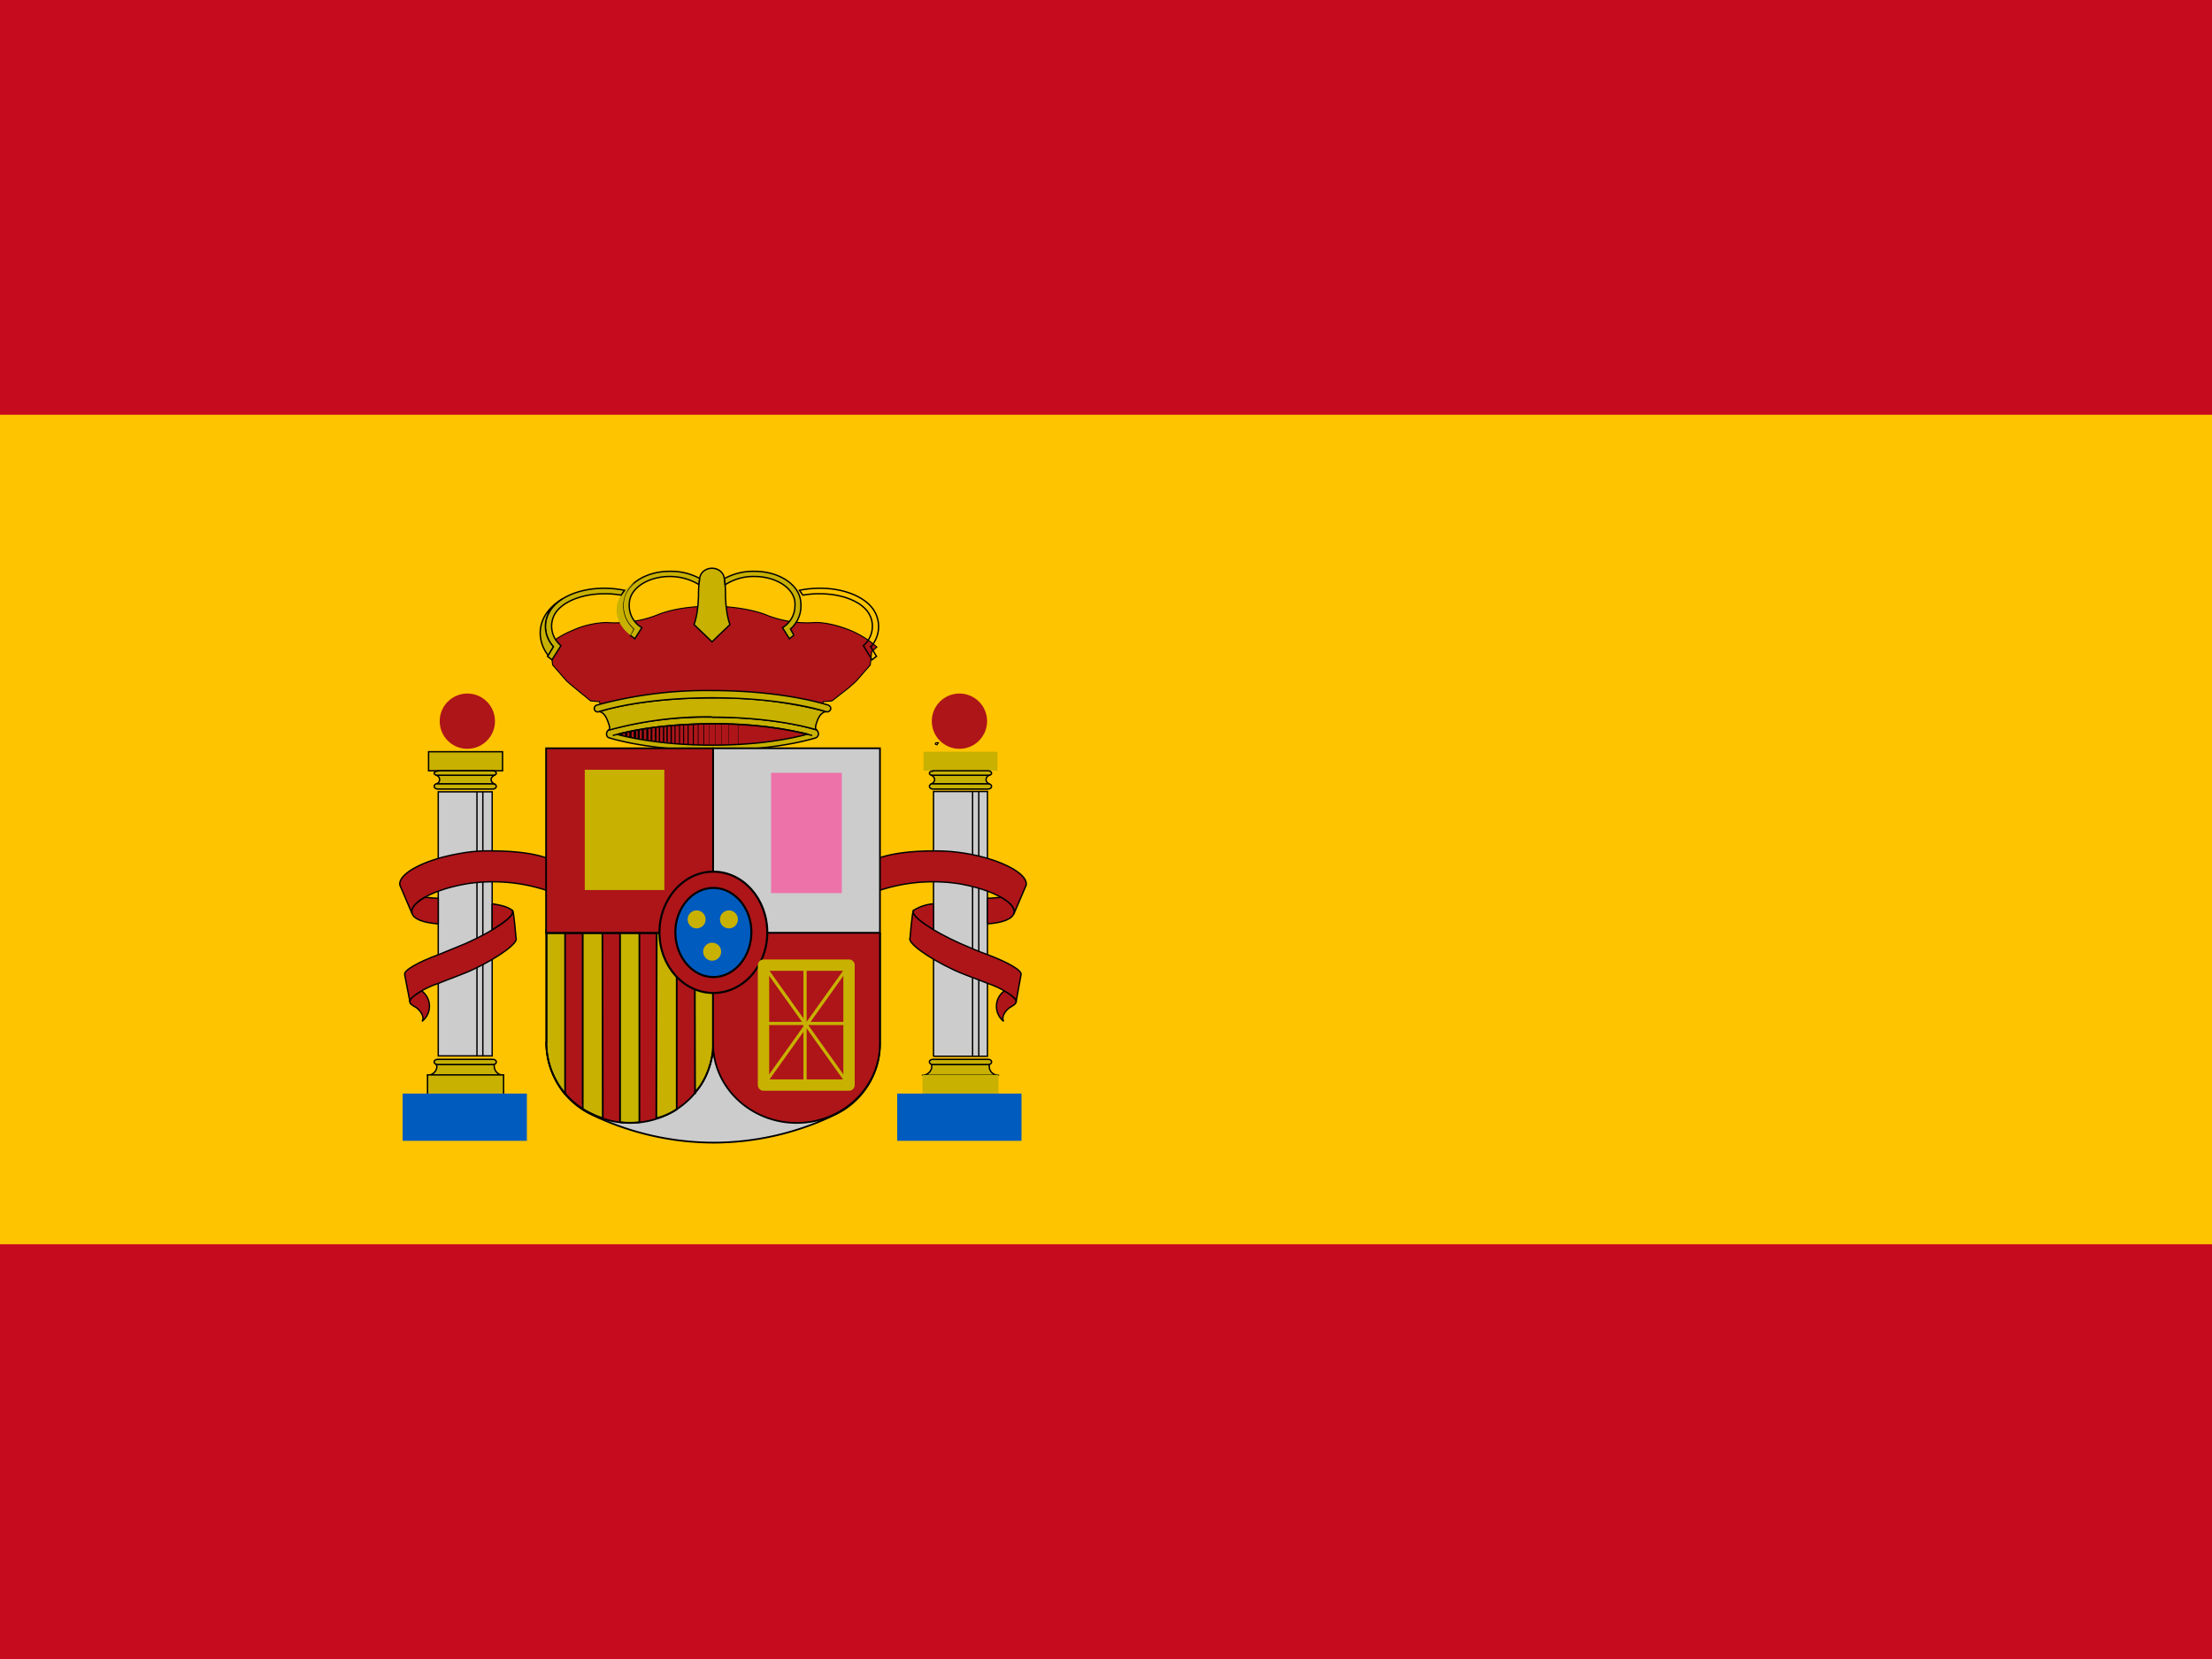 <?xml version="1.0" encoding="UTF-8" standalone="no"?>
<svg
   xmlns:dc="http://purl.org/dc/elements/1.1/"
   xmlns:cc="http://creativecommons.org/ns#"
   xmlns:rdf="http://www.w3.org/1999/02/22-rdf-syntax-ns#"
   xmlns:svg="http://www.w3.org/2000/svg"
   xmlns="http://www.w3.org/2000/svg"
   version="1.1"
   height="480"
   width="640"
   id="flag-icon-css-es">
  <defs
     id="defs1089" />
  <path
     id="path2"
     d="M0 0h640v480H0z"
     fill="#c60b1e" />
  <path
     id="path4"
     d="M0 120h640v240H0z"
     fill="#ffc400" />
  <path
     id="path176"
     d="M124 223h21.4v-5.5H124v5.6z"
     fill="#c8b100" />
  <path
     id="path178"
     d="M124 223h21.4v-5.5H124v5.6z"
     stroke-width=".4"
     stroke="#000"
     fill="none" />
  <path
     id="path180"
     d="M126.2 226.8a1 1 0 0 1 .4 0h16.5a1.4 1.4 0 0 1-1-1.2c0-.6.5-1.1 1-1.3a1.7 1.7 0 0 1-.4 0h-16a1.4 1.4 0 0 1-.5 0c.6.2 1 .7 1 1.3a1.3 1.3 0 0 1-1 1.2"
     fill="#c8b100" />
  <path
     id="path182"
     d="M126.2 226.8a1 1 0 0 1 .4 0h16.5a1.4 1.4 0 0 1-1-1.2c0-.6.5-1.1 1-1.3a1.7 1.7 0 0 1-.4 0h-16a1.4 1.4 0 0 1-.5 0c.6.2 1 .7 1 1.3a1.3 1.3 0 0 1-1 1.2z"
     stroke-width=".4"
     stroke-linejoin="round"
     stroke="#000"
     fill="none" />
  <path
     id="path184"
     d="M126.6 226.8h16c.6 0 1 .3 1 .7 0 .4-.4.8-1 .8h-16c-.5 0-1-.4-1-.8s.5-.8 1-.8"
     fill="#c8b100" />
  <path
     id="path186"
     d="M126.6 226.8h16c.6 0 1 .3 1 .7 0 .4-.4.8-1 .8h-16c-.5 0-1-.4-1-.8s.5-.8 1-.8z"
     stroke-width=".4"
     stroke="#000"
     fill="none" />
  <path
     id="path188"
     d="M126.6 223h16c.6 0 1 .4 1 .7 0 .4-.4.6-1 .6h-16c-.5 0-1-.2-1-.6 0-.3.5-.6 1-.6"
     fill="#c8b100" />
  <path
     id="path190"
     d="M126.6 223h16c.6 0 1 .4 1 .7 0 .4-.4.6-1 .6h-16c-.5 0-1-.2-1-.6 0-.3.5-.6 1-.6z"
     stroke-width=".4"
     stroke="#000"
     fill="none" />
  <path
     id="path212"
     d="M126.2 308l.2.5c0 1.5-1.3 2.6-2.7 2.6h22c-1.5 0-2.7-1.2-2.7-2.6v-.5a1.3 1.3 0 0 1-.3 0h-16a1.4 1.4 0 0 1-.5 0"
     fill="#c8b100" />
  <path
     id="path214"
     d="M126.2 308l.2.5c0 1.5-1.3 2.6-2.7 2.6h22c-1.5 0-2.7-1.2-2.7-2.6v-.5a1.3 1.3 0 0 1-.3 0h-16a1.4 1.4 0 0 1-.5 0z"
     stroke-width=".4"
     stroke-linejoin="round"
     stroke="#000"
     fill="none" />
  <path
     id="path216"
     d="M126.6 306.5h16c.6 0 1 .3 1 .8 0 .4-.4.7-1 .7h-16c-.5 0-1-.3-1-.8 0-.4.5-.7 1-.7"
     fill="#c8b100" />
  <path
     id="path218"
     d="M126.6 306.5h16c.6 0 1 .3 1 .8 0 .4-.4.7-1 .7h-16c-.5 0-1-.3-1-.8 0-.4.5-.7 1-.7z"
     stroke-width=".4"
     stroke="#000"
     fill="none" />
  <path
     id="path220"
     d="M123.7 316.7h22V311h-22v5.6z"
     fill="#c8b100" />
  <path
     id="path222"
     d="M123.7 316.7h22V311h-22v5.6z"
     stroke-width=".4"
     stroke="#000"
     fill="none" />
  <path
     id="path224"
     d="M122 286.7c-2.2 1.2-3.7 2.5-3.4 3.2 0 .6.8 1 1.8 1.6 1.5 1.1 2.5 3 1.7 4a5.5 5.5 0 0 0-.1-8.8"
     fill="#ad1519" />
  <path
     id="path226"
     d="M122 286.7c-2.2 1.2-3.7 2.5-3.4 3.2 0 .6.8 1 1.8 1.6 1.5 1.1 2.5 3 1.7 4a5.5 5.5 0 0 0-.1-8.8z"
     stroke-width=".4"
     stroke="#000"
     fill="none" />
  <path
     id="path228"
     d="M126.8 305.6h15.6V229h-15.6v76.5z"
     fill="#ccc" />
  <path
     id="path230"
     d="M138 229.2v76.3m1.7-76.3v76.3m-12.9 0h15.6v-76.4h-15.6v76.5z"
     stroke-width=".4"
     stroke="#000"
     fill="none" />
  <path
     id="path232"
     d="M158.4 257.7a49.6 49.6 0 0 0-23.3-2c-9.4 1.6-16.5 5.3-15.9 8.4v.2l-3.5-8.2c-.6-3.3 7.2-7.5 17.6-9.2 3.3-.6 6.4-.8 9.2-.7 6.6 0 12.4.8 15.8 2.1v9.4"
     fill="#ad1519" />
  <path
     id="path234"
     d="M158.4 257.7a49.6 49.6 0 0 0-23.3-2c-9.4 1.6-16.5 5.3-15.9 8.4v.2l-3.5-8.2c-.6-3.3 7.2-7.5 17.6-9.2 3.3-.6 6.4-.8 9.2-.7 6.6 0 12.4.8 15.8 2.1v9.4"
     stroke-width=".4"
     stroke-linejoin="round"
     stroke="#000"
     fill="none" />
  <path
     id="path236"
     d="M126.8 267.3c-4.3-.3-7.3-1.4-7.6-3.2-.3-1.5 1.2-3 3.8-4.5 1.2.1 2.5.3 3.8.3v7.4"
     fill="#ad1519" />
  <path
     id="path238"
     d="M126.8 267.3c-4.3-.3-7.3-1.4-7.6-3.2-.3-1.5 1.2-3 3.8-4.5 1.2.1 2.5.3 3.8.3v7.4"
     stroke-width=".4"
     stroke="#000"
     fill="none" />
  <path
     id="path240"
     d="M142.5 261.5c2.7.4 4.7 1 5.7 1.9l.1.2c.5 1-1.9 3-5.9 5.4v-7.5"
     fill="#ad1519" />
  <path
     id="path242"
     d="M142.5 261.5c2.7.4 4.7 1 5.7 1.9l.1.2c.5 1-1.9 3-5.9 5.4v-7.5"
     stroke-width=".4"
     stroke="#000"
     fill="none" />
  <path
     id="path244"
     d="M117.1 282c-.4-1.2 3.8-3.6 9.8-5.8l7.8-3.2c8.3-3.7 14.4-7.9 13.6-9.4v-.2c.4.4 1 8 1 8 .8 1.3-4.8 5.5-12.4 9.1-2.5 1.2-7.6 3-10 4-4.4 1.4-8.7 4.3-8.3 5.3l-1.5-7.7"
     fill="#ad1519" />
  <path
     id="path246"
     d="M117.1 282c-.4-1.2 3.8-3.6 9.8-5.8l7.8-3.2c8.3-3.7 14.4-7.9 13.6-9.4v-.2c.4.4 1 8 1 8 .8 1.3-4.8 5.5-12.4 9.1-2.5 1.2-7.6 3-10 4-4.4 1.4-8.7 4.3-8.3 5.3l-1.5-7.7z"
     stroke-width=".4"
     stroke-linejoin="round"
     stroke="#000"
     fill="none" />
  <path
     id="path316"
     d="M270.5 215.3l.3-.4h.7l-.4.6-.6-.2"
     stroke-width=".3"
     stroke="#000"
     fill="none" />
  <path
     id="path432"
     d="M267.2 223h21.4v-5.5h-21.4v5.6z"
     fill="#c8b100" />
  <path
     id="path436"
     d="M286.3 226.8a1 1 0 0 0-.4 0h-16.5c.6-.2 1-.7 1-1.2 0-.6-.4-1.1-1-1.3h17-.1c-.6.2-1 .7-1 1.3 0 .5.4 1 1 1.2"
     fill="#c8b100" />
  <path
     id="path438"
     d="M286.3 226.8a1 1 0 0 0-.4 0h-16.5c.6-.2 1-.7 1-1.2 0-.6-.4-1.1-1-1.3h17-.1c-.6.2-1 .7-1 1.3 0 .5.4 1 1 1.2z"
     stroke-width=".4"
     stroke-linejoin="round"
     stroke="#000"
     fill="none" />
  <path
     id="path440"
     d="M269.9 226.8h16c.6 0 1 .3 1 .7 0 .4-.4.8-1 .8h-16c-.6 0-1-.4-1-.8s.5-.8 1-.8"
     fill="#c8b100" />
  <path
     id="path442"
     d="M269.9 226.8h16c.6 0 1 .3 1 .7 0 .4-.4.8-1 .8h-16c-.6 0-1-.4-1-.8s.5-.8 1-.8z"
     stroke-width=".4"
     stroke="#000"
     fill="none" />
  <path
     id="path444"
     d="M269.9 223h16c.6 0 1 .4 1 .7 0 .4-.4.6-1 .6h-16c-.6 0-1-.2-1-.6 0-.3.4-.6 1-.6"
     fill="#c8b100" />
  <path
     id="path446"
     d="M269.9 223h16c.6 0 1 .4 1 .7 0 .4-.4.6-1 .6h-16c-.6 0-1-.2-1-.6 0-.3.4-.6 1-.6z"
     stroke-width=".4"
     stroke="#000"
     fill="none" />
  <path
     id="path468"
     d="M286.3 308l-.1.5c0 1.5 1.2 2.6 2.7 2.6h-22c1.5 0 2.7-1.2 2.7-2.6l-.1-.5H286.3"
     fill="#c8b100" />
  <path
     id="path470"
     d="M286.3 308l-.1.5c0 1.5 1.2 2.6 2.7 2.6h-22c1.5 0 2.7-1.2 2.7-2.6l-.1-.5H286.3z"
     stroke-width=".4"
     stroke-linejoin="round"
     stroke="#000"
     fill="none" />
  <path
     id="path472"
     d="M269.9 306.5h16c.6 0 1 .3 1 .8 0 .4-.4.7-1 .7h-16c-.6 0-1-.3-1-.8 0-.4.5-.7 1-.7"
     fill="#c8b100" />
  <path
     id="path474"
     d="M269.9 306.5h16c.6 0 1 .3 1 .8 0 .4-.4.7-1 .7h-16c-.6 0-1-.3-1-.8 0-.4.5-.7 1-.7z"
     stroke-width=".4"
     stroke="#000"
     fill="none" />
  <path
     id="path476"
     d="M266.9 316.7h22V311h-22v5.6z"
     fill="#c8b100" />
  <path
     id="path480"
     d="M290.6 286.7c2.1 1.2 3.6 2.5 3.4 3.2-.1.6-.8 1-1.8 1.6-1.6 1.1-2.5 3-1.8 4a5.5 5.5 0 0 1 .2-8.8"
     fill="#ad1519" />
  <path
     id="path482"
     d="M290.6 286.7c2.1 1.2 3.6 2.5 3.4 3.2-.1.6-.8 1-1.8 1.6-1.6 1.1-2.5 3-1.8 4a5.5 5.5 0 0 1 .2-8.8z"
     stroke-width=".4"
     stroke="#000"
     fill="none" />
  <path
     id="path484"
     d="M270.1 305.6h15.6V229h-15.6v76.5z"
     fill="#ccc" />
  <path
     id="path486"
     d="M281.4 229.1v76.3m1.8-76.3v76.3m-13 .2h15.5V229h-15.6v76.5z"
     stroke-width=".4"
     stroke="#000"
     fill="none" />
  <path
     id="path488"
     d="M254.2 257.7a49.6 49.6 0 0 1 23.3-2c9.3 1.6 16.4 5.3 15.9 8.4v.2l3.5-8.2c.6-3.3-7.3-7.5-17.6-9.2a53.5 53.5 0 0 0-9.2-.7c-6.7 0-12.4.8-15.9 2.1v9.4"
     fill="#ad1519" />
  <path
     id="path490"
     d="M254.2 257.7a49.6 49.6 0 0 1 23.3-2c9.3 1.6 16.4 5.3 15.9 8.4v.2l3.5-8.2c.6-3.3-7.3-7.5-17.6-9.2a53.5 53.5 0 0 0-9.2-.7c-6.7 0-12.4.8-15.9 2.1v9.4"
     stroke-width=".4"
     stroke-linejoin="round"
     stroke="#000"
     fill="none" />
  <path
     id="path492"
     d="M285.7 267.3c4.4-.3 7.3-1.4 7.7-3.2.2-1.5-1.2-3-3.8-4.5-1.2.1-2.5.3-3.9.3v7.4"
     fill="#ad1519" />
  <path
     id="path494"
     d="M285.7 267.3c4.4-.3 7.3-1.4 7.7-3.2.2-1.5-1.2-3-3.8-4.5-1.2.1-2.5.3-3.9.3v7.4"
     stroke-width=".4"
     stroke="#000"
     fill="none" />
  <path
     id="path496"
     d="M270 261.5a13 13 0 0 0-5.7 1.9v.2c-.5 1 1.8 3 5.8 5.4v-7.5"
     fill="#ad1519" />
  <path
     id="path498"
     d="M270 261.5a13 13 0 0 0-5.7 1.9v.2c-.5 1 1.8 3 5.8 5.4v-7.5"
     stroke-width=".4"
     stroke="#000"
     fill="none" />
  <path
     id="path500"
     d="M295.4 282c.4-1.2-3.8-3.6-9.7-5.8-2.8-1-5-2-7.8-3.2-8.3-3.7-14.4-7.9-13.6-9.4v-.2c-.4.4-1 8-1 8-.8 1.3 4.8 5.5 12.4 9.1 2.4 1.2 7.6 3 10 4 4.3 1.4 8.7 4.3 8.3 5.3l1.4-7.7"
     fill="#ad1519" />
  <path
     id="path502"
     d="M295.4 282c.4-1.2-3.8-3.6-9.7-5.8-2.8-1-5-2-7.8-3.2-8.3-3.7-14.4-7.9-13.6-9.4v-.2c-.4.4-1 8-1 8-.8 1.3 4.8 5.5 12.4 9.1 2.4 1.2 7.6 3 10 4 4.3 1.4 8.7 4.3 8.3 5.3l1.4-7.7z"
     stroke-width=".4"
     stroke-linejoin="round"
     stroke="#000"
     fill="none" />
  <path
     id="path506"
     d="M182.2 192.4c0-1 1-2 2-2s2.2 1 2.2 2c0 1.1-1 2-2.1 2a2 2 0 0 1-2.1-2z"
     stroke-width=".1"
     stroke="#000"
     fill="none" />
  <path
     id="path508"
     d="M205.7 175.4c6.3 0 12 1 15.7 2.4a31.7 31.7 0 0 0 14.6 2.3c2.7 0 6.5.8 10.3 2.4a27.3 27.3 0 0 1 7.4 4.7l-1.5 1.4-.4 3.8-4.1 4.7-2 1.8-5 3.9-2.5.2-.7 2.1-31.6-3.7-31.7 3.7-.8-2.1-2.5-.2-4.9-4-2-1.7-4.1-4.7-.5-3.8-1.5-1.4a27.6 27.6 0 0 1 7.5-4.7 26 26 0 0 1 10.2-2.4c2 .2 4.2.1 6.6-.2a30 30 0 0 0 8-2c3.7-1.5 9-2.5 15.5-2.5z"
     stroke-width=".3"
     stroke="#000"
     fill="#ad1519" />
  <path
     id="path510"
     d="M206.2 217.1c-11.8 0-22.4-1.4-29.9-3.6a1.1 1.1 0 0 1-.8-1.2c0-.5.3-1 .8-1.2a109 109 0 0 1 29.9-3.6c11.7 0 22.3 1.4 29.8 3.6.5.2.8.7.8 1.2s-.3 1-.8 1.2c-7.5 2.2-18 3.6-29.8 3.6"
     stroke-width=".4"
     stroke="#000"
     fill="#c8b100" />
  <path
     id="path512"
     d="M206.1 215.6c-10.6 0-20.2-1.2-27.5-3.1 7.3-2 16.9-3 27.5-3.1a115 115 0 0 1 27.6 3c-7.3 2-17 3.2-27.6 3.2"
     fill="#ad1519" />
  <path
     id="path514"
     d="M206.9 215.7v-6.3M205.2 215.7v-6.3"
     stroke-width=".1"
     stroke="#000"
     fill="none" />
  <path
     id="path516"
     d="M203.6 215.7v-6.3M202 215.7v-6.3"
     stroke-width=".2"
     stroke="#000"
     fill="none" />
  <path
     id="path518"
     d="M200.6 215.7v-6.3M197.8 215.3v-5.7m1.3 5.8v-6M195.3 215v-5.2m1.3 5.4v-5.6"
     stroke-width=".3"
     stroke="#000"
     fill="none" />
  <path
     id="path520"
     d="M192 214.8V210m1 4.7V210m1.2 5v-5M190.8 214.7v-4.5"
     stroke-width=".4"
     stroke="#000"
     fill="none" />
  <path
     id="path522"
     d="M189.7 214.5v-4.2M188.5 214.4v-4"
     stroke-width=".5"
     stroke="#000"
     fill="none" />
  <path
     id="path524"
     d="M186 214v-3m1.3 3.2v-3.5M184.8 213.8V211"
     stroke-width=".6"
     stroke="#000"
     fill="none" />
  <path
     id="path526"
     d="M183.7 213.6v-2.3M182.4 213.3v-1.8M181.2 213.1v-1.3"
     stroke-width=".7"
     stroke="#000"
     fill="none" />
  <path
     id="path528"
     d="M179.8 212.8v-.7"
     stroke-width=".9"
     stroke="#000"
     fill="none" />
  <path
     id="path530"
     d="M213.7 215.3v-5.8m-2.9 6v-6.1m-2.1 6.2v-6.3"
     stroke-width=".1"
     stroke="#000"
     fill="none" />
  <path
     id="path532"
     d="M206 207.4a108 108 0 0 0-30 3.9c.6-.3.5-1-.3-3-1-2.5-2.4-2.4-2.4-2.4 8.3-2.5 20-4 32.8-4a123 123 0 0 1 33 4s-1.5-.1-2.5 2.3c-.8 2-.8 2.8-.2 3-7.5-2.2-18.4-3.7-30.3-3.7"
     stroke-width=".4"
     stroke="#000"
     fill="#c8b100" />
  <path
     id="path534"
     d="M206.1 201.9c-12.9 0-24.5 1.5-32.8 4-.5.2-1.1 0-1.3-.6a1 1 0 0 1 .7-1.3 121 121 0 0 1 33.4-4.2c13.2 0 25.2 1.7 33.5 4.2.6.2.9.8.7 1.3-.2.5-.8.8-1.3.6-8.4-2.5-20-4-32.9-4"
     stroke-width=".4"
     stroke="#000"
     fill="#c8b100" />
  <path
     id="path536"
     d="M206.1 215.6c-10.6 0-20.2-1.2-27.5-3.1 7.3-2 16.9-3 27.5-3.1a115 115 0 0 1 27.6 3c-7.3 2-17 3.2-27.6 3.2z"
     stroke-width=".4"
     stroke-linejoin="round"
     stroke="#000"
     fill="none" />
  <path
     id="path554"
     d="M177.3 212.8c7.4-2.1 17.6-3.4 28.8-3.4 11.3 0 21.4 1.3 28.9 3.4"
     stroke-width=".4"
     stroke="#000"
     fill="none" />
  <path
     id="path556"
     d="M182.3 183.8l1.4 1 2-3.2a7.4 7.4 0 0 1-3.6-7.2c.2-4.1 5.2-7.6 11.7-7.6 3.3 0 6.3 1 8.5 2.4 0-.6 0-1.2.2-1.8a17.4 17.4 0 0 0-8.7-2.1c-7.4 0-13.2 4.1-13.5 9.1a8.9 8.9 0 0 0 3 7.6l-1 1.8"
     fill="#c8b100" />
  <path
     id="path558"
     d="M182.3 183.8l1.4 1 2-3.2a7.4 7.4 0 0 1-3.6-7.2c.2-4.1 5.2-7.6 11.7-7.6 3.3 0 6.3 1 8.5 2.4 0-.6 0-1.2.2-1.8a17.4 17.4 0 0 0-8.7-2.1c-7.4 0-13.2 4.1-13.5 9.1a8.9 8.9 0 0 0 3 7.6l-1 1.8"
     stroke-width=".4"
     stroke="#000"
     fill="none" />
  <path
     id="path560"
     d="M182.4 183.8c-2.5-1.9-4-4.5-4-7.3 0-3.2 2-6.1 5.3-8a8.5 8.5 0 0 0-3.4 6.8 8.9 8.9 0 0 0 3 6.7l-.9 1.8"
     fill="#c8b100" />
  <path
     id="path564"
     d="M160.1 187.1a8.8 8.8 0 0 1-2.3-5.9c0-1.3.3-2.6 1-3.8 2-4.2 8.4-7.2 16-7.2 2 0 4 .2 5.9.6l-1 1.4a25.5 25.5 0 0 0-4.9-.4c-7 0-12.8 2.7-14.5 6.3a7 7 0 0 0-.7 3.1 7.3 7.3 0 0 0 2.7 5.6l-2.6 4.1-1.3-1 1.7-2.8"
     fill="#c8b100" />
  <path
     id="path566"
     d="M160.1 187.1a8.8 8.8 0 0 1-2.3-5.9c0-1.3.3-2.6 1-3.8 2-4.2 8.4-7.2 16-7.2 2 0 4 .2 5.9.6l-1 1.4a25.5 25.5 0 0 0-4.9-.4c-7 0-12.8 2.7-14.5 6.3a7 7 0 0 0-.7 3.1 7.3 7.3 0 0 0 2.7 5.6l-2.6 4.1-1.3-1 1.7-2.8z"
     stroke-width=".4"
     stroke="#000"
     fill="none" />
  <path
     id="path568"
     d="M162.7 173.3a10.5 10.5 0 0 0-4 4.1 8.6 8.6 0 0 0-.9 3.8c0 2.3.9 4.3 2.3 5.9l-1.5 2.5a10.4 10.4 0 0 1-2.3-6.5c0-4 2.5-7.5 6.4-9.8"
     fill="#c8b100" />
  <path
     id="path570"
     d="M162.7 173.3a10.5 10.5 0 0 0-4 4.1 8.6 8.6 0 0 0-.9 3.8c0 2.3.9 4.3 2.3 5.9l-1.5 2.5a10.4 10.4 0 0 1-2.3-6.5c0-4 2.5-7.5 6.4-9.8z"
     stroke-width=".4"
     stroke="#000"
     fill="none" />
  <path
     id="path572"
     d="M206 164.4c1.7 0 3.2 1.1 3.5 2.6.3 1.4.4 2.9.4 4.5v1.1c.1 3.3.6 6.3 1.3 8.1l-5.2 5-5.2-5c.7-1.8 1.2-4.8 1.3-8.1v-1.1c0-1.6.2-3.1.4-4.5.3-1.5 1.8-2.6 3.5-2.6"
     fill="#c8b100" />
  <path
     id="path574"
     d="M206 164.4c1.7 0 3.2 1.1 3.5 2.6.3 1.4.4 2.9.4 4.5v1.1c.1 3.3.6 6.3 1.3 8.1l-5.2 5-5.2-5c.7-1.8 1.2-4.8 1.3-8.1v-1.1c0-1.6.2-3.1.4-4.5.3-1.5 1.8-2.6 3.5-2.6z"
     stroke-width=".4"
     stroke="#000"
     fill="none" />
  <path
     id="path576"
     d="M206 166c1 0 1.7.6 1.8 1.4.2 1.2.4 2.6.4 4.2v1c.1 3.2.6 6 1.2 7.7l-3.4 3.2-3.4-3.2c.7-1.7 1.1-4.5 1.2-7.7v-1a28.1 28.1 0 0 1 .4-4.2c.2-.8 1-1.4 1.8-1.4"
     fill="#c8b100" />
  <path
     id="path580"
     d="M229.7 183.8l-1.3 1-2-3.2a7.4 7.4 0 0 0 3.6-6.3 7 7 0 0 0 0-.9c-.2-4.1-5.3-7.6-11.7-7.6a15 15 0 0 0-8.5 2.4 23 23 0 0 0-.2-1.8 17.4 17.4 0 0 1 8.7-2.1c7.4 0 13.2 4.1 13.4 9.1a8.9 8.9 0 0 1-3 7.6l1 1.8"
     fill="#c8b100" />
  <path
     id="path582"
     d="M229.7 183.8l-1.3 1-2-3.2a7.4 7.4 0 0 0 3.6-6.3 7 7 0 0 0 0-.9c-.2-4.1-5.3-7.6-11.7-7.6a15 15 0 0 0-8.5 2.4 23 23 0 0 0-.2-1.8 17.4 17.4 0 0 1 8.7-2.1c7.4 0 13.2 4.1 13.4 9.1a8.9 8.9 0 0 1-3 7.6l1 1.8"
     stroke-width=".4"
     stroke="#000"
     fill="none" />
  <path
     id="path590"
     d="M252 187.1a8.8 8.8 0 0 0 2.2-5.9 8.7 8.7 0 0 0-.9-3.8c-2-4.2-8.4-7.2-16-7.2-2.1 0-4.1.2-6 .6l1 1.4a25.4 25.4 0 0 1 5-.4c7 0 12.8 2.7 14.4 6.3.5 1 .7 2 .7 3.1a7.3 7.3 0 0 1-2.6 5.6l2.5 4.1 1.3-1-1.7-2.8z"
     stroke-width=".4"
     stroke="#000"
     fill="none" />
  <path
     id="path624"
     d="M206.5 330.6a82 82 0 0 1-35.5-8.2 22.7 22.7 0 0 1-12.8-20.4v-32h96.4v32a22.7 22.7 0 0 1-12.8 20.4 81 81 0 0 1-35.3 8.2"
     fill="#ccc" />
  <path
     id="path626"
     d="M206.5 330.6a82 82 0 0 1-35.5-8.2 22.7 22.7 0 0 1-12.8-20.4v-32h96.4v32a22.7 22.7 0 0 1-12.8 20.4 81 81 0 0 1-35.3 8.2z"
     stroke-width=".5"
     stroke="#000"
     fill="none" />
  <path
     fill="#ccc"
     id="path628"
     d="M206.3 270h48.3v-53.5h-48.3V270z" />
  <path
     id="path630"
     d="M206.3 270h48.3v-53.5h-48.3V270z"
     stroke-width=".5"
     stroke="#000"
     fill="none" />
  <path
     id="path632"
     d="M206.3 302c0 12.6-10.7 22.9-24 22.9s-24.2-10.3-24.2-23v-32h48.2v32"
     fill="#ad1519" />
  <path
     id="path634"
     d="M168.6 320.9c1.5.8 3.6 2 5.8 2.6l-.1-54.7h-5.7v52z"
     stroke-width=".5"
     stroke="#000"
     fill="#c8b100" />
  <path
     id="path636"
     d="M158 301.6a24.4 24.4 0 0 0 5.5 15v-47.5h-5.4v32.5z"
     stroke-width=".5"
     stroke-linejoin="round"
     stroke="#000"
     fill="#c8b100" />
  <path
     id="path638"
     d="M179.4 324.7a26.6 26.6 0 0 0 5.6 0v-55.9h-5.6v56z"
     stroke-width=".5"
     stroke="#000"
     fill="#c7b500" />
  <path
     id="path640"
     d="M190 323.5a19 19 0 0 0 5.8-2.5v-52.2H190l-.1 54.7z"
     stroke-width=".5"
     stroke="#000"
     fill="#c8b100" />
  <path
     id="path642"
     d="M158.1 270h48.2v-53.5H158V270z"
     fill="#ad1519" />
  <path
     id="path644"
     d="M158.1 270h48.2v-53.5H158V270z"
     stroke-width=".5"
     stroke="#000"
     fill="none" />
  <path
     id="path646"
     d="M201 316c2.4-2 4.6-6.8 5.4-12.2l.1-35H201l.1 47.3z"
     stroke-width=".5"
     stroke="#000"
     fill="#c8b100" />
  <path
     id="path648"
     d="M206.3 302c0 12.6-10.7 22.9-24 22.9s-24.2-10.3-24.2-23v-32h48.2v32"
     stroke-width=".5"
     stroke="#000"
     fill="none" />
  <path
     id="path650"
     d="M254.6 270v32c0 12.6-10.8 22.9-24.1 22.9s-24.2-10.3-24.2-23v-32h48.3"
     fill="#ad1519" />
  <path
     id="path652"
     d="M254.6 270v32c0 12.6-10.8 22.9-24.1 22.9s-24.2-10.3-24.2-23v-32h48.3"
     stroke-width=".5"
     stroke="#000"
     fill="none" />
  <path
     id="path936"
     d="M190.8 269.8c0-9.7 7-17.6 15.6-17.6s15.6 7.9 15.6 17.6-7 17.5-15.6 17.5-15.6-7.8-15.6-17.5"
     fill="#ad1519" />
  <path
     id="path938"
     d="M190.8 269.8c0-9.7 7-17.6 15.6-17.6s15.6 7.9 15.6 17.6-7 17.5-15.6 17.5-15.6-7.8-15.6-17.5z"
     stroke-width=".6"
     stroke="#000"
     fill="none" />
  <path
     id="path940"
     d="M195.4 269.7c0-7 5-12.8 11-12.8s11 5.7 11 12.8c0 7.2-5 13-11 13s-11-5.8-11-13"
     fill="#005bbf" />
  <path
     id="path942"
     d="M195.4 269.7c0-7 5-12.8 11-12.8s11 5.7 11 12.8c0 7.2-5 13-11 13s-11-5.8-11-13z"
     stroke-width=".6"
     stroke="#000"
     fill="none" />
  <circle
     r="2.606"
     cy="266.007"
     cx="210.902"
     id="path1898"
     style="opacity:1;fill:#c8b100;fill-opacity:1;stroke:none;stroke-width:4;stroke-linecap:round;stroke-linejoin:round;stroke-miterlimit:4;stroke-dasharray:none;stroke-opacity:1;paint-order:markers fill stroke" />
  <circle
     style="opacity:1;fill:#c8b100;fill-opacity:1;stroke:none;stroke-width:4;stroke-linecap:round;stroke-linejoin:round;stroke-miterlimit:4;stroke-dasharray:none;stroke-opacity:1;paint-order:markers fill stroke"
     id="circle1900"
     cx="201.554"
     cy="266.007"
     r="2.606" />
  <circle
     r="2.606"
     cy="275.355"
     cx="206.048"
     id="circle1902"
     style="opacity:1;fill:#c8b100;fill-opacity:1;stroke:none;stroke-width:4;stroke-linecap:round;stroke-linejoin:round;stroke-miterlimit:4;stroke-dasharray:none;stroke-opacity:1;paint-order:markers fill stroke" />
  <rect
     ry="0"
     y="222.712"
     x="169.195"
     height="34.803"
     width="23.019"
     id="rect1904"
     style="opacity:1;fill:#c8b100;fill-opacity:1;stroke:none;stroke-width:3.467;stroke-linecap:round;stroke-linejoin:round;stroke-miterlimit:4;stroke-dasharray:none;stroke-opacity:1;paint-order:markers fill stroke" />
  <rect
     style="opacity:1;fill:#ed72aa;fill-opacity:1;stroke:none;stroke-width:3.27;stroke-linecap:round;stroke-linejoin:round;stroke-miterlimit:4;stroke-dasharray:none;stroke-opacity:1;paint-order:markers fill stroke"
     id="rect1906"
     width="20.476"
     height="34.803"
     x="223.093"
     y="223.602"
     ry="0" />
  <circle
     r="7.999"
     cy="208.659"
     cx="135.218"
     id="circle1908"
     style="opacity:1;fill:#ad1519;fill-opacity:1;stroke:none;stroke-width:12.278;stroke-linecap:round;stroke-linejoin:round;stroke-miterlimit:4;stroke-dasharray:none;stroke-opacity:1;paint-order:markers fill stroke" />
  <circle
     style="opacity:1;fill:#ad1519;fill-opacity:1;stroke:none;stroke-width:12.278;stroke-linecap:round;stroke-linejoin:round;stroke-miterlimit:4;stroke-dasharray:none;stroke-opacity:1;paint-order:markers fill stroke"
     id="circle1910"
     cx="277.598"
     cy="208.659"
     r="7.999" />
  <rect
     ry="0"
     y="279.244"
     x="220.908"
     height="34.699"
     width="24.74"
     id="rect1912"
     style="opacity:1;fill:none;fill-opacity:1;stroke:#c8b100;stroke-width:3.289;stroke-linecap:round;stroke-linejoin:round;stroke-miterlimit:4;stroke-dasharray:none;stroke-opacity:1;paint-order:markers fill stroke" />
  <path
     id="path1916"
     d="m 232.924,279.221 v 34.508"
     style="fill:none;stroke:#c8b100;stroke-width:0.929px;stroke-linecap:butt;stroke-linejoin:miter;stroke-opacity:1" />
  <path
     id="path1918"
     d="m 220.908,279.244 24.74,34.699"
     style="fill:none;stroke:#c8b100;stroke-width:0.929px;stroke-linecap:butt;stroke-linejoin:miter;stroke-opacity:1" />
  <path
     id="path1920"
     d="m 220.908,313.943 24.74,-34.699"
     style="fill:none;stroke:#c8b100;stroke-width:0.929px;stroke-linecap:butt;stroke-linejoin:miter;stroke-opacity:1" />
  <path
     id="path1922"
     d="m 221.004,296.121 h 24.785"
     style="fill:none;stroke:#c8b100;stroke-width:0.929px;stroke-linecap:butt;stroke-linejoin:miter;stroke-opacity:1" />
  <rect
     y="316.407"
     x="116.493"
     height="13.663"
     width="35.955"
     id="rect1936"
     style="opacity:1;fill:#005bbf;fill-opacity:1;stroke:none;stroke-width:4;stroke-linecap:round;stroke-linejoin:round;stroke-miterlimit:4;stroke-dasharray:none;stroke-opacity:1;paint-order:markers fill stroke" />
  <rect
     style="opacity:1;fill:#005bbf;fill-opacity:1;stroke:none;stroke-width:4;stroke-linecap:round;stroke-linejoin:round;stroke-miterlimit:4;stroke-dasharray:none;stroke-opacity:1;paint-order:markers fill stroke"
     id="rect1938"
     width="35.955"
     height="13.663"
     x="259.592"
     y="316.407" />
</svg>
